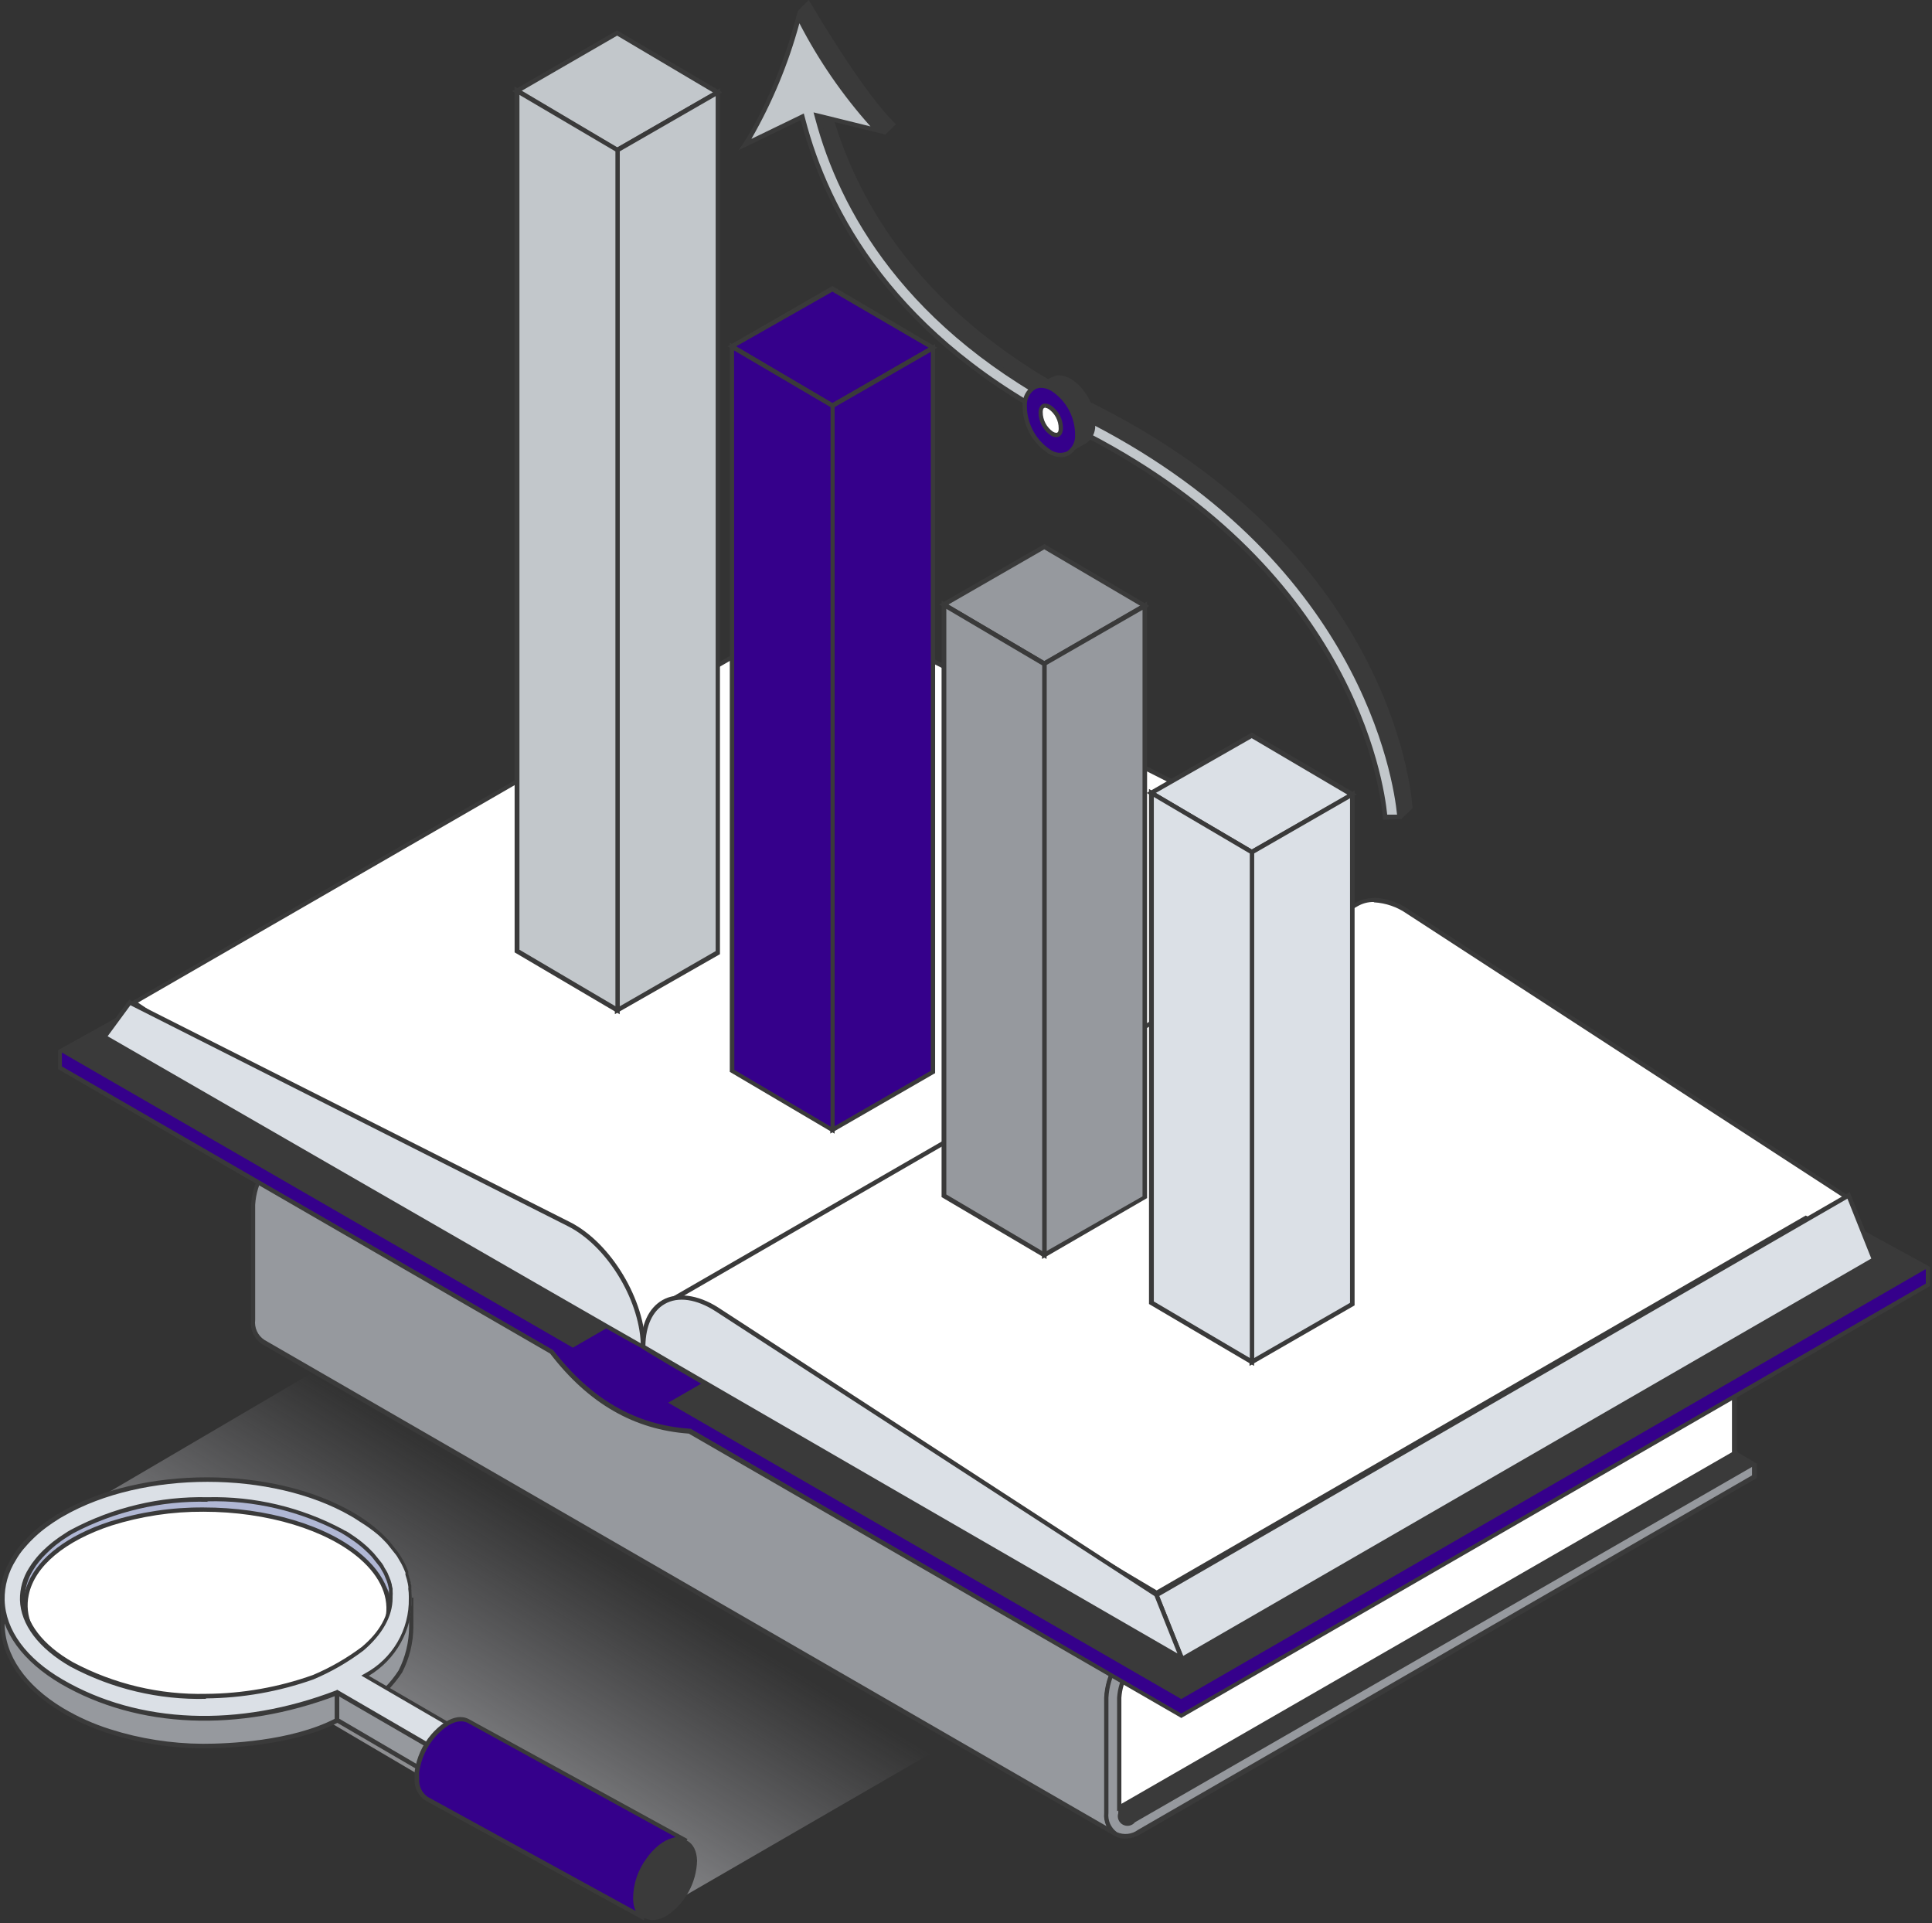 <?xml version="1.0" encoding="UTF-8"?> <svg xmlns="http://www.w3.org/2000/svg" width="212" height="211" viewBox="0 0 212 211" fill="none"><rect x="0" y="0" width="212" height="211" fill="#333333" stroke="none"/> <g clip-path="url(#clip0_30_10955)"> <path style="mix-blend-mode:multiply" d="M2.6 169.19L71.8 209.93L118.53 182.89L45.91 143.77L2.6 169.19Z" fill="url(#paint0_linear_30_10955)"></path> <path d="M31.36 126L98.85 87L192.47 141L125 180C123.948 180.685 123.073 181.609 122.447 182.697C121.821 183.785 121.462 185.006 121.4 186.26V198.89C121.351 199.33 121.417 199.776 121.592 200.183C121.768 200.589 122.046 200.943 122.4 201.21L28.78 147.21C28.417 146.949 28.129 146.598 27.945 146.19C27.76 145.783 27.686 145.335 27.73 144.89V132.25C27.802 130.996 28.168 129.777 28.799 128.692C29.43 127.606 30.307 126.684 31.36 126V126Z" fill="#96999E"></path> <path d="M122.34 201.45L28.72 147.45C28.315 147.172 27.993 146.791 27.785 146.346C27.578 145.901 27.493 145.409 27.54 144.92V132.29C27.61 130.992 27.984 129.728 28.632 128.601C29.28 127.473 30.183 126.514 31.27 125.8L98.89 86.8L99.01 86.87L193.01 141.13L192.63 141.35L125.15 180.35C124.133 181.011 123.287 181.905 122.682 182.956C122.077 184.008 121.73 185.188 121.67 186.4V199.03C121.626 199.432 121.688 199.84 121.851 200.21C122.015 200.58 122.273 200.901 122.6 201.14L122.34 201.45ZM31.48 126.19C30.472 126.849 29.633 127.735 29.028 128.777C28.424 129.819 28.072 130.988 28 132.19V144.82C27.949 145.24 28.015 145.667 28.192 146.051C28.368 146.436 28.648 146.765 29 147L121.44 200.37C121.269 199.913 121.184 199.428 121.19 198.94V186.31C121.256 185.012 121.628 183.748 122.277 182.622C122.925 181.496 123.831 180.539 124.92 179.83L192 141.05L98.85 87.3L31.48 126.19Z" fill="#3A3A3A"></path> <path d="M125 180L192.49 141V142.5L190.49 143.62L186.49 152.72L190.41 159.48L192.41 160.68V162L125 201C123 202.15 121.38 201.23 121.37 198.93V186.3C121.43 185.037 121.79 183.806 122.422 182.71C123.053 181.614 123.937 180.685 125 180V180Z" fill="#96999E"></path> <path d="M123.41 201.73C123.038 201.732 122.672 201.636 122.35 201.45C121.941 201.173 121.615 200.791 121.405 200.344C121.196 199.897 121.111 199.401 121.16 198.91V186.28C121.226 184.982 121.598 183.718 122.247 182.592C122.895 181.466 123.801 180.509 124.89 179.8L192.74 140.62V142.69L190.74 143.85L186.87 152.75L190.7 159.35L192.79 160.59V162.16L192.66 162.23L125.17 201.23C124.638 201.55 124.031 201.722 123.41 201.73ZM192.22 141.48L125.11 180.23C124.093 180.891 123.247 181.785 122.642 182.836C122.037 183.888 121.69 185.068 121.63 186.28V198.91C121.586 199.313 121.648 199.72 121.811 200.09C121.975 200.461 122.233 200.781 122.56 201.02C122.935 201.185 123.348 201.247 123.755 201.202C124.162 201.156 124.55 201.004 124.88 200.76L192.25 161.87V160.87L190.25 159.71V159.66L186.25 152.79L186.3 152.67L190.3 143.49L192.21 142.4L192.22 141.48Z" fill="#3A3A3A"></path> <path d="M125.58 181.06L190.58 143.67L186.17 153.86L190.62 159.6L192.62 160.73L124.54 199.93C124.384 200.123 124.165 200.254 123.921 200.303C123.678 200.351 123.426 200.312 123.208 200.193C122.99 200.074 122.821 199.882 122.73 199.652C122.639 199.421 122.632 199.165 122.71 198.93V186.3C122.778 185.258 123.084 184.246 123.604 183.342C124.124 182.437 124.844 181.663 125.71 181.08L125.58 181.06Z" fill="#3A3A3A"></path> <path d="M122.81 186.27C122.879 185.272 123.175 184.302 123.676 183.436C124.177 182.569 124.869 181.828 125.7 181.27L190.29 144.09V159.48L122.81 198.33V186.27Z" fill="white"></path> <path d="M190.05 144.49V159.33L123.05 197.91V186.27C123.113 185.311 123.396 184.38 123.876 183.547C124.356 182.715 125.021 182.004 125.82 181.47L190.05 144.47V144.49ZM190.52 143.67L125.58 181.06C124.714 181.643 123.994 182.417 123.474 183.322C122.954 184.226 122.648 185.238 122.58 186.28V198.72L190.58 159.6V143.67H190.52Z" fill="#3A3A3A"></path> <path d="M43.11 128C42.9 128.12 42.89 128.31 43.11 128.43C102.54 162.97 90.97 156.22 120.58 173.43C120.694 173.489 120.821 173.519 120.95 173.519C121.079 173.519 121.206 173.489 121.32 173.43C122.55 172.804 123.91 172.477 125.29 172.477C126.67 172.477 128.03 172.804 129.26 173.43C129.374 173.489 129.501 173.519 129.63 173.519C129.759 173.519 129.886 173.489 130 173.43L181.37 143.77C181.58 143.65 181.58 143.46 181.37 143.34C179.19 142.07 179.21 140.01 181.37 138.75C181.58 138.63 181.59 138.44 181.37 138.32L103.9 93.32C103.786 93.259 103.659 93.227 103.53 93.227C103.401 93.227 103.274 93.259 103.16 93.32C101.931 93.941 100.572 94.265 99.195 94.265C97.817 94.265 96.459 93.941 95.23 93.32C95.115 93.256 94.986 93.222 94.855 93.222C94.724 93.222 94.595 93.256 94.48 93.32L43.13 123C42.92 123.12 42.93 123.31 43.13 123.43C45.32 124.65 45.3 126.71 43.11 128ZM44.2 128.2C46.33 126.77 46.35 124.63 44.2 123.2L94.89 93.94C96.25 94.545 97.722 94.858 99.21 94.858C100.698 94.858 102.17 94.545 103.53 93.94L180.3 138.53C178.17 139.97 178.15 142.1 180.3 143.53L129.65 172.78C128.29 172.174 126.818 171.862 125.33 171.862C123.842 171.862 122.37 172.174 121.01 172.78L44.2 128.2Z" fill="#5E7EBD"></path> <path d="M69.27 126.24L103.81 106.3C104.211 106.069 104.667 105.948 105.13 105.948C105.593 105.948 106.048 106.069 106.45 106.3L119.45 113.6C119.861 113.834 120.204 114.173 120.442 114.582C120.68 114.991 120.806 115.456 120.806 115.93C120.806 116.403 120.68 116.869 120.442 117.278C120.204 117.687 119.861 118.026 119.45 118.26L85 138.18C84.596 138.409 84.139 138.529 83.675 138.529C83.21 138.529 82.754 138.409 82.35 138.18L69.35 130.87C68.938 130.643 68.594 130.312 68.352 129.909C68.11 129.507 67.978 129.048 67.97 128.578C67.962 128.108 68.077 127.645 68.306 127.234C68.534 126.824 68.867 126.481 69.27 126.24Z" fill="#5E7EBD"></path> <path d="M140.89 100.12L142.46 99.21L157.58 107.94L156.03 108.84L211.55 139.11V140.92L129.62 188.22L75.62 157.06C70.17 156.68 65.05 154.22 60.5 148.33L6.5 117.17V115.35L88.48 69.87L140.89 100.12Z" fill="#35008B"></path> <path d="M129.62 188.49L129.51 188.42L75.58 157.29C69.58 156.86 64.58 153.99 60.37 148.51L6.37 117.3V115.21L6.49 115.15L88.49 69.59L88.6 69.66L140.89 99.85L142.46 98.94L142.57 99.01L158.05 107.94L156.51 108.83L211.79 139V141.09L211.67 141.16L129.62 188.49ZM6.79 117L60.69 148.12C64.86 153.52 69.75 156.35 75.69 156.75H75.79L129.62 188L211.32 140.83V139.29L155.55 108.89L157.11 107.99L142.46 99.53L140.89 100.44L140.77 100.37L88.48 70.14L6.79 115.49V117Z" fill="#3A3A3A"></path> <path d="M211.55 139.1L129.62 186.41L73.32 153.9L155.25 106.59L211.55 139.1Z" fill="#3A3A3A"></path> <path d="M144.79 100.56L62.86 147.86L6.56 115.35L88.48 68.05L144.79 100.56Z" fill="#3A3A3A"></path> <path d="M14.7 110L90.21 66.4L138.31 90.67C142.59 92.85 146.22 98.85 146.31 103.83L70.6 147.63L14.7 110Z" fill="white"></path> <path d="M90.22 66.66L138.22 90.87C142.4 93 145.94 98.81 146.07 103.69L70.59 147.35L15.14 110L90.22 66.66ZM90.22 66.12L14.25 110L70.57 147.9L146.57 103.96C146.57 98.87 142.86 92.69 138.46 90.45L90.2 66.12H90.22Z" fill="#3A3A3A"></path> <path d="M73.28 142.86L148.88 99.21C149.452 98.885 150.101 98.719 150.76 98.73C152.102 98.79 153.399 99.231 154.5 100L202.65 131.3L205.18 137.64L198.18 133.58L126.92 174.72L73.28 142.86Z" fill="white"></path> <path d="M150.76 99C152.059 99.072 153.313 99.505 154.38 100.25L202.46 131.51L204.71 137.14L198.39 133.49L198.15 133.36L197.92 133.49L126.92 174.49L73.77 142.89L149 99.41C149.535 99.104 150.143 98.948 150.76 98.96V99ZM150.76 98.53C150.06 98.522 149.371 98.698 148.76 99.04L72.81 142.85L126.89 175L198.15 133.86L205.66 138.19L202.84 131.19L154.63 99.82C153.494 99.015 152.151 98.554 150.76 98.49V98.53Z" fill="#3A3A3A"></path> <path d="M205.66 138.19L129.7 182.04L126.89 175L202.84 131.15L205.66 138.19Z" fill="#DBE0E6"></path> <path d="M129.58 182.4L126.58 174.9L126.76 174.79L202.97 130.79L205.97 138.3L205.78 138.41L129.58 182.4ZM127.2 175.11L129.83 181.68L205.34 138.08L202.72 131.51L127.2 175.11Z" fill="#3A3A3A"></path> <path d="M62.46 134.3C66.86 136.54 70.57 142.72 70.57 147.81C70.57 147.9 11.44 113.81 11.44 113.81L14.25 110L62.46 134.3Z" fill="#DBE0E6"></path> <path d="M70.66 148C70.36 148 67.41 146.34 11.31 114L11.07 113.86L14.18 109.68L14.36 109.77L62.58 134.1C67.05 136.37 70.82 142.66 70.82 147.83V148L70.7 148.07L70.66 148ZM11.81 113.69C15.75 115.96 65.55 144.69 70.31 147.38C70.11 142.47 66.55 136.66 62.31 134.53L14.31 110.29L11.81 113.69Z" fill="#3A3A3A"></path> <path d="M72.81 142.85C74.3 141.99 76.4 142.19 78.68 143.67L126.89 175L129.7 182C129.7 182 70.57 147.9 70.57 147.81C70.57 145.36 71.43 143.65 72.81 142.85Z" fill="#DBE0E6"></path> <path d="M130.2 182.62L129.58 182.26C70.32 148.05 70.32 148 70.32 147.81C70.32 145.35 71.16 143.52 72.69 142.64C74.22 141.76 76.55 142 78.82 143.46L127.09 174.84L130.2 182.62ZM70.82 147.62C73.45 149.22 123.03 177.85 129.2 181.41L126.69 175.12L78.54 143.88C76.44 142.52 74.4 142.22 72.94 143.07C71.6 143.84 70.85 145.47 70.82 147.67V147.62Z" fill="#3A3A3A"></path> <path d="M56.69 9.97L67.72 16.46L78.75 10.12L67.72 3.62L56.69 9.97Z" fill="#C2C7CB"></path> <path d="M67.72 16.75L67.59 16.68L56.19 10L67.72 3.33L67.84 3.41L79.24 10.12L67.72 16.75ZM57.18 10L67.72 16.2L78.25 10.15L67.72 3.91L57.18 10Z" fill="#3A3A3A"></path> <path d="M67.72 110.84L78.75 104.5V10.12L67.72 16.46V110.84Z" fill="#C2C7CB"></path> <path d="M67.47 111.27V16.32L79 9.69V104.69L67.47 111.27ZM68 16.61V110.41L78.53 104.35V10.55L68 16.61Z" fill="#3A3A3A"></path> <path d="M56.69 104.35L67.72 110.84V16.46L56.69 9.97V104.35Z" fill="#C2C7CB"></path> <path d="M68 111.28L56.47 104.49V9.49L68 16.32V111.28ZM57 104.2L67.53 110.4V16.61L57 10.41V104.2Z" fill="#3A3A3A"></path> <path d="M103.56 66.32L114.59 72.82L125.62 66.47L114.59 59.98L103.56 66.32Z" fill="#96999E"></path> <path d="M114.59 73.11L114.47 73.03L103.07 66.32L114.6 59.69L114.72 59.76L126.12 66.48L114.59 73.11ZM104.06 66.33L114.6 72.53L125.13 66.47L114.59 60.27L104.06 66.33Z" fill="#3A3A3A"></path> <path d="M114.59 137.69L125.62 131.35V66.47L114.59 72.82V137.69Z" fill="#96999E"></path> <path d="M114.34 138.13V72.67L125.87 66V131.45L114.34 138.13ZM114.84 72.96V137.26L125.37 131.26V66.91L114.84 72.96Z" fill="#3A3A3A"></path> <path d="M103.56 131.2L114.59 137.69V72.82L103.56 66.32V131.2Z" fill="#96999E"></path> <path d="M114.84 138.13L103.32 131.34V65.89L114.84 72.68V138.13ZM103.84 131.05L114.36 137.26V73L103.84 66.8V131.05Z" fill="#3A3A3A"></path> <path d="M80.31 38.04L91.34 44.53L102.37 38.19L91.34 31.7L80.31 38.04Z" fill="#35008B"></path> <path d="M91.34 44.81L79.84 38L91.34 31.38L102.84 38.15L91.34 44.81ZM80.78 38L91.34 44.22L101.9 38.15L91.34 32L80.78 38Z" fill="#3A3A3A"></path> <path d="M91.34 123.96L102.37 117.62V38.19L91.34 44.53V123.96Z" fill="#35008B"></path> <path d="M91.11 124.37V44.37L91.23 44.3L102.61 37.75V117.75L102.49 117.81L91.11 124.37ZM91.58 44.67V123.56L102.14 117.48V38.6L91.58 44.67Z" fill="#3A3A3A"></path> <path d="M80.31 117.47L91.34 123.96V44.53L80.31 38.04V117.47Z" fill="#35008B"></path> <path d="M91.58 124.38L80.08 117.6V37.6L91.58 44.37V124.38ZM80.58 117.38L91.14 123.6V44.67L80.55 38.45L80.58 117.38Z" fill="#3A3A3A"></path> <path d="M126.33 87L137.35 93.49L148.39 87.15L137.35 80.65L126.33 87Z" fill="#DBE0E6"></path> <path d="M137.35 93.78L137.23 93.71L125.83 87L137.36 80.37L137.48 80.44L148.88 87.15L137.35 93.78ZM126.82 87L137.36 93.2L147.89 87.2L137.35 80.99L126.82 87Z" fill="#3A3A3A"></path> <path d="M137.35 149.42L148.39 143.08V87.15L137.35 93.49V149.42Z" fill="#DBE0E6"></path> <path d="M137.11 149.86V93.35L148.64 86.72V143.22L137.11 149.86ZM137.61 93.64V149L148.14 142.94V87.58L137.61 93.64Z" fill="#3A3A3A"></path> <path d="M126.33 142.93L137.35 149.42V93.49L126.33 87V142.93Z" fill="#DBE0E6"></path> <path d="M137.61 149.86L126.08 143.07V86.56L137.61 93.35V149.86ZM126.61 142.79L137.14 148.99V93.64L126.61 87.44V142.79Z" fill="#3A3A3A"></path> <path d="M119.86 44.24C101 34.89 93.81 21.8 91.14 11.85L97.14 14.79L98.31 13.62C94.71 10.26 88.75 0 88.75 0L87.58 1.17C86.23 5.85 84.76 11.69 82.22 15.31L89 12C91.7 22.43 99.13 36.29 118.89 46.1C151.41 62.23 153.76 89.59 153.77 89.85L155 88.68C155 88.41 153.52 60.94 119.86 44.24Z" fill="#3A3A3A"></path> <path d="M152 89.68C151.77 86.93 148.86 62.4 117.9 47.04C98 37.17 90.7 23.14 88.11 13.11L88.04 12.81L81.78 15.81C84.388 11.444 86.364 6.731 87.65 1.81C89.934 6.348 92.85 10.54 96.31 14.26L89.62 12.61L89.73 13.02C92.3 22.62 99.39 36.02 118.57 45.57C150.39 61.36 153.32 86.76 153.57 89.57L152 89.68Z" fill="#C2C7CB"></path> <path d="M87.72 2.55C89.832 6.637 92.453 10.441 95.52 13.87L90.1 12.53L89.27 12.33L89.49 13.14C92.07 22.79 99.19 36.29 118.49 45.86C149.32 61.15 152.92 85.58 153.3 89.38H152.22C151.85 85.64 148.32 61.82 118.02 46.78C98.17 37 90.93 23 88.36 13.05L88.2 12.45L87.65 12.72L82.45 15.24C84.743 11.253 86.515 6.988 87.72 2.55V2.55ZM87.58 1.17C86.3 6.17 83.89 12.45 81.05 16.48L87.87 13.17C90.57 23.6 98 37.46 117.76 47.27C150.28 63.4 151.76 89.67 151.76 89.94L153.84 89.85C153.84 89.58 152.38 62.11 118.72 45.41C99.85 36.06 92.64 23 90 13L97.17 14.77C93.56 11.41 89.89 5.77 87.6 1.15L87.58 1.17Z" fill="#3A3A3A"></path> <path d="M120 45.07C119.909 44.727 119.789 44.392 119.64 44.07C119.491 43.739 119.31 43.425 119.1 43.13C118.691 42.496 118.144 41.963 117.5 41.57C117.137 41.345 116.725 41.211 116.3 41.18C116.068 41.17 115.837 41.208 115.62 41.29L115.39 41.39L113.39 42.53L113.61 42.42C113.827 42.341 114.059 42.307 114.29 42.32C114.715 42.351 115.127 42.485 115.49 42.71C116.133 43.103 116.683 43.632 117.1 44.26C117.304 44.578 117.481 44.913 117.63 45.26C117.78 45.582 117.9 45.916 117.99 46.26C118.14 46.776 118.204 47.313 118.18 47.85C118.187 48.228 118.099 48.602 117.924 48.938C117.75 49.273 117.494 49.559 117.18 49.77L119.18 48.63C119.494 48.42 119.751 48.134 119.926 47.798C120.101 47.463 120.188 47.088 120.18 46.71C120.214 46.157 120.153 45.602 120 45.07V45.07Z" fill="#3A3A3A"></path> <path d="M115.52 42.71C116.357 43.264 117.043 44.019 117.513 44.907C117.983 45.794 118.222 46.786 118.21 47.79C118.1 49.68 116.72 50.46 115.13 49.54C114.294 48.982 113.61 48.224 113.14 47.336C112.671 46.447 112.43 45.455 112.44 44.45C112.55 42.56 113.93 41.78 115.52 42.71Z" fill="#35008B"></path> <path d="M116.41 50.16C115.914 50.146 115.431 50.001 115.01 49.74C114.138 49.161 113.425 48.372 112.935 47.446C112.446 46.521 112.197 45.487 112.21 44.44C112.196 44.016 112.293 43.595 112.491 43.22C112.689 42.845 112.982 42.528 113.34 42.3C113.708 42.131 114.113 42.06 114.516 42.095C114.92 42.13 115.307 42.27 115.64 42.5V42.5C116.513 43.078 117.227 43.866 117.717 44.792C118.206 45.719 118.455 46.753 118.44 47.8C118.456 48.225 118.36 48.646 118.162 49.022C117.963 49.397 117.669 49.714 117.31 49.94C117.033 50.089 116.724 50.164 116.41 50.16V50.16ZM114.24 42.55C114.006 42.549 113.775 42.608 113.57 42.72C113.285 42.91 113.054 43.169 112.898 43.474C112.742 43.779 112.667 44.118 112.68 44.46C112.668 45.422 112.896 46.371 113.345 47.222C113.794 48.073 114.449 48.797 115.25 49.33C115.511 49.52 115.817 49.639 116.138 49.674C116.459 49.709 116.784 49.659 117.08 49.53C117.366 49.34 117.598 49.078 117.754 48.772C117.91 48.465 117.984 48.124 117.97 47.78C117.984 46.818 117.756 45.868 117.307 45.017C116.858 44.166 116.202 43.441 115.4 42.91C115.053 42.688 114.652 42.563 114.24 42.55V42.55Z" fill="#3A3A3A"></path> <path d="M115.91 47.73C115.743 47.724 115.58 47.672 115.44 47.58C115.053 47.321 114.736 46.969 114.518 46.557C114.3 46.145 114.187 45.686 114.19 45.22C114.19 45.01 114.27 44.51 114.68 44.51C114.85 44.518 115.015 44.57 115.16 44.66C115.544 44.918 115.859 45.266 116.077 45.674C116.295 46.082 116.41 46.537 116.41 47C116.41 47.21 116.33 47.71 115.92 47.71L115.91 47.73Z" fill="white"></path> <path d="M114.69 44.27V44.74C114.814 44.752 114.934 44.793 115.04 44.86C115.39 45.096 115.676 45.415 115.873 45.789C116.07 46.162 116.172 46.578 116.17 47C116.17 47.14 116.17 47.48 115.91 47.49C115.783 47.478 115.659 47.437 115.55 47.37C115.201 47.131 114.915 46.81 114.719 46.435C114.522 46.06 114.419 45.643 114.42 45.22C114.42 45.08 114.42 44.74 114.68 44.73V44.26L114.69 44.27ZM114.69 44.27C114.27 44.27 114 44.63 113.96 45.21C113.956 45.72 114.079 46.223 114.319 46.673C114.558 47.124 114.905 47.508 115.33 47.79C115.507 47.901 115.711 47.963 115.92 47.97V47.97C116.34 47.97 116.61 47.61 116.64 47.04C116.652 46.53 116.533 46.025 116.295 45.574C116.057 45.122 115.707 44.739 115.28 44.46C115.103 44.347 114.9 44.282 114.69 44.27V44.27Z" fill="#3A3A3A"></path> <path d="M8.28 166.49C16.28 162.27 29.28 162.28 37.28 166.49C41.98 168.98 43.89 172.39 43.01 175.64C42.41 173.41 40.5 171.26 37.28 169.55C29.28 165.33 16.28 165.32 8.28 169.55C6.908 170.273 5.696 171.266 4.716 172.469C3.737 173.672 3.01 175.06 2.58 176.55C1.68 173.29 3.51 169 8.28 166.49Z" fill="#B0B7D4"></path> <path d="M23.12 187C16.12 187 9.44 185 5.75 181.75C3.41 179.69 2.43 177.35 2.91 174.99C3.59 171.73 6.91 168.89 12.14 167.19C15.43 166.158 18.861 165.645 22.31 165.67C29.31 165.67 36 167.67 39.68 170.92C42.02 172.98 43 175.32 42.52 177.68C41.85 180.94 38.52 183.78 33.29 185.48C29.998 186.507 26.568 187.02 23.12 187V187Z" fill="white"></path> <path d="M22.32 165.86C29.32 165.86 35.88 167.86 39.53 171.06C41.8 173.06 42.75 175.32 42.29 177.59C41.63 180.76 38.29 183.54 33.22 185.21C29.953 186.238 26.545 186.75 23.12 186.73C16.12 186.73 9.55 184.73 5.91 181.53C3.63 179.53 2.68 177.27 3.15 175C3.8 171.82 7.15 169.05 12.22 167.38C15.488 166.352 18.895 165.839 22.32 165.86V165.86ZM22.32 165.39C18.844 165.367 15.386 165.887 12.07 166.93C2.63 170 -0.27 176.72 5.6 181.88C9.48 185.3 16.25 187.2 23.12 187.2C26.593 187.222 30.047 186.702 33.36 185.66C42.8 182.58 45.71 175.87 39.84 170.71C35.95 167.29 29.18 165.39 22.32 165.39V165.39Z" fill="#3A3A3A"></path> <path d="M45.11 175.33V178.53C45.1 180.227 44.693 181.899 43.92 183.41C42.965 184.857 41.731 186.098 40.29 187.06L39.81 183.67C39.81 183.67 44.57 178.11 45.11 175.33Z" fill="#96999E"></path> <path d="M40.11 187.51L39.56 183.59L39.63 183.5C39.63 183.45 44.34 177.96 44.87 175.29H45.36V178.49C45.351 180.231 44.93 181.944 44.13 183.49C43.166 184.966 41.91 186.228 40.44 187.2L40.11 187.51ZM40.11 183.74L40.51 186.6C41.794 185.712 42.892 184.581 43.74 183.27C44.485 181.8 44.878 180.178 44.89 178.53V176.79C43.544 179.272 41.935 181.602 40.09 183.74H40.11Z" fill="#3A3A3A"></path> <path d="M37 184.26C34.35 185.26 33.4 185.61 32.43 185.9C30.532 186.432 28.591 186.8 26.63 187C23.198 187.371 19.731 187.26 16.33 186.67C12.964 186.128 9.727 184.972 6.78 183.26C3.956 181.366 1.702 178.739 0.26 175.66V178.07C0.26 181.52 2.44 184.96 6.78 187.59C8.42 188.593 10.172 189.402 12 190C13.632 190.527 15.304 190.922 17 191.18C18.715 191.463 20.451 191.607 22.19 191.61C25.77 191.61 32.38 191.16 36.95 188.76L37 184.26Z" fill="#96999E"></path> <path d="M22.21 191.82C20.458 191.812 18.71 191.669 16.98 191.39C15.285 191.124 13.613 190.726 11.98 190.2C10.134 189.617 8.362 188.822 6.7 187.83C2.43 185.24 0.07 181.83 0.06 178.1V174.48L0.55 175.59C1.978 178.618 4.196 181.206 6.97 183.08C9.892 184.773 13.097 185.918 16.43 186.46C19.809 187.036 23.252 187.144 26.66 186.78C28.599 186.574 30.516 186.2 32.39 185.66C33.39 185.35 34.39 185.02 36.94 184.02L37.28 183.89V188.89L37.15 188.96C32.14 191.54 25 191.82 22.21 191.82ZM0.51 176.76V178.1C0.51 181.61 2.79 184.91 6.91 187.4C8.54 188.373 10.279 189.152 12.09 189.72C13.723 190.243 15.395 190.637 17.09 190.9C18.794 191.17 20.515 191.311 22.24 191.32C25.01 191.32 31.91 191.05 36.75 188.57V184.62C34.45 185.52 33.5 185.84 32.5 186.14C30.596 186.686 28.649 187.068 26.68 187.28C23.22 187.665 19.724 187.571 16.29 187C12.891 186.456 9.622 185.286 6.65 183.55C4.059 181.846 1.946 179.509 0.51 176.76V176.76Z" fill="#3A3A3A"></path> <path d="M36.98 188.72L54.56 198.97L54.55 195.9L36.98 185.66V188.72Z" fill="#96999E"></path> <path d="M54.82 199.4L36.73 188.86V185.22L54.8 195.75L54.82 199.4ZM37.23 188.57L54.31 198.57V196L37.23 186.05V188.57Z" fill="#3A3A3A"></path> <path d="M40.15 183.84C41.679 183.022 42.954 181.799 43.836 180.305C44.717 178.812 45.172 177.104 45.15 175.37V175.14C45.149 174.852 45.129 174.565 45.09 174.28C45.09 174.18 45.09 174.08 45.09 173.97C45.09 173.86 45.01 173.57 44.96 173.38C44.91 173.19 44.82 172.86 44.76 172.7C44.738 172.622 44.711 172.545 44.68 172.47C44.63 172.32 44.57 172.18 44.51 172.04L44.39 171.78C44.34 171.67 44.28 171.56 44.23 171.46C44.18 171.36 43.87 170.82 43.82 170.75C43.77 170.68 43.67 170.51 43.58 170.4C43.49 170.29 42.68 169.25 42.58 169.16C42.48 169.07 42.26 168.82 42.08 168.65C41.9 168.48 41.71 168.29 41.51 168.12C40.956 167.629 40.368 167.178 39.75 166.77L39.07 166.33L38.67 166.09C29.94 161.02 15.67 161.02 6.92 166.09L6.5 166.33L5.74 166.83L5.37 167.08L4.67 167.6C4.22 167.96 3.81 168.32 3.43 168.69C3.25 168.87 3.06 169.06 2.89 169.25L2.4 169.82C2.081 170.192 1.791 170.586 1.53 171C0.67 172.36 0.229 173.942 0.26 175.55C0.35 178.79 2.52 182.01 6.77 184.48C14.46 188.95 25.31 190.15 36.98 185.67L55.43 196.39L58.6 194.56L40.15 183.84ZM34.4 184C30.607 185.349 26.615 186.052 22.59 186.08C17.46 186.2 12.387 184.995 7.86 182.58C4.44 180.58 2.51 178.07 2.44 175.48C2.432 174.276 2.78 173.097 3.44 172.09C3.632 171.778 3.842 171.477 4.07 171.19L4.49 170.71C4.63 170.54 4.8 170.38 4.94 170.24C5.255 169.911 5.589 169.601 5.94 169.31C6.14 169.16 6.34 169 6.55 168.86L6.86 168.64C7.09 168.49 7.33 168.33 7.55 168.2L8 168C12.555 165.584 17.654 164.375 22.81 164.49C27.923 164.381 32.979 165.59 37.49 168L37.66 168.1L37.88 168.24C38.09 168.36 38.29 168.49 38.49 168.63C39.021 168.972 39.525 169.353 40 169.77C40.16 169.9 40.3 170.04 40.48 170.21L40.86 170.61L41.72 171.69L41.86 171.9L42.18 172.47C42.226 172.544 42.266 172.621 42.3 172.7L42.4 172.91C42.4 173.02 42.49 173.12 42.53 173.24L42.59 173.4C42.59 173.53 42.72 173.84 42.73 173.9C42.74 173.96 42.8 174.19 42.83 174.33C42.86 174.47 42.83 174.43 42.83 174.46C42.83 174.49 42.83 174.54 42.83 174.57C42.845 174.76 42.845 174.95 42.83 175.14V175.33C42.83 177.27 41.72 179.2 39.71 180.9C38.072 182.145 36.289 183.186 34.4 184V184Z" fill="#DBE0E6"></path> <path d="M55.43 196.68L55.3 196.61L37 186C26.18 190.11 15.14 189.66 6.68 184.75C2.47 182.27 0.11 179 -9.9923e-05 175.56C-0.035 173.902 0.421 172.27 1.31 170.87C1.56 170.447 1.841 170.043 2.15 169.66C2.31 169.47 2.47 169.27 2.65 169.08C2.83 168.89 3.01 168.7 3.2 168.51C3.594 168.115 4.015 167.747 4.46 167.41V167.41C4.67 167.24 4.89 167.08 5.12 166.92L5.49 166.66L6.26 166.16L6.69 165.91C15.54 160.81 29.89 160.81 38.69 165.91L39.1 166.15C39.34 166.29 39.57 166.44 39.79 166.59C40.414 167.01 41.012 167.467 41.58 167.96C41.78 168.14 41.98 168.32 42.16 168.51L42.66 169.02C42.66 169.02 43.45 170.02 43.66 170.28C43.75 170.4 43.83 170.52 43.91 170.65C43.99 170.78 44.24 171.21 44.33 171.37L44.5 171.7L44.62 171.97L44.8 172.41V172.52C44.8 172.52 44.8 172.61 44.8 172.66C44.8 172.71 44.99 173.28 45 173.35C45.057 173.55 45.101 173.754 45.13 173.96C45.14 174.07 45.14 174.18 45.13 174.29C45.172 174.581 45.191 174.876 45.19 175.17V175.4C45.215 177.1 44.791 178.777 43.963 180.262C43.135 181.747 41.93 182.988 40.47 183.86L58.92 194.59L55.43 196.68ZM37 185.39L37.1 185.45L55.43 196.11L58.1 194.56L39.65 183.84L40.03 183.62C41.517 182.824 42.756 181.632 43.608 180.176C44.46 178.72 44.894 177.057 44.86 175.37V175.14C44.862 174.865 44.842 174.591 44.8 174.32C44.816 174.224 44.816 174.126 44.8 174.03C44.772 173.831 44.731 173.634 44.68 173.44C44.68 173.37 44.54 172.94 44.49 172.78C44.486 172.74 44.486 172.7 44.49 172.66V172.55C44.43 172.42 44.38 172.28 44.32 172.14L44.2 171.88L44.06 171.59L43.65 170.89C43.584 170.77 43.507 170.656 43.42 170.55V170.55L42.48 169.37L42 168.87C41.82 168.69 41.64 168.52 41.44 168.35C40.847 167.855 40.218 167.404 39.56 167L38.88 166.56L38.49 166.33C29.84 161.33 15.71 161.33 7 166.33L6.61 166.55L5.82 167.06L5.46 167.31C5.24 167.46 5.03 167.62 4.82 167.78C4.378 168.124 3.957 168.495 3.56 168.89C3.38 169.07 3.19 169.25 3.03 169.44C2.87 169.63 2.7 169.81 2.54 170C2.245 170.361 1.981 170.746 1.75 171.15C0.91 172.469 0.478 174.007 0.51 175.57C0.61 178.85 2.87 181.95 6.89 184.28C15.25 189.14 26.18 189.57 36.89 185.46L37 185.39ZM22.59 186.39C17.418 186.513 12.303 185.297 7.74 182.86C4.24 180.86 2.27 178.23 2.19 175.54C2.169 174.294 2.517 173.069 3.19 172.02C3.383 171.697 3.6 171.39 3.84 171.1C3.97 170.93 4.12 170.76 4.26 170.6C4.4 170.44 4.58 170.27 4.72 170.12C5.05 169.8 5.41 169.48 5.8 169.17L6.42 168.71L6.73 168.5L7.43 168.04L7.82 167.82C12.414 165.377 17.558 164.155 22.76 164.27C27.927 164.145 33.039 165.358 37.6 167.79L37.78 167.9L38 168C38.21 168.12 38.41 168.25 38.61 168.39C39.162 168.751 39.687 169.152 40.18 169.59C40.33 169.72 40.48 169.87 40.66 170.05C40.84 170.23 40.91 170.3 41.03 170.43C41.15 170.56 41.75 171.32 41.92 171.53L41.97 171.61L42.09 171.79C42.09 171.87 42.34 172.22 42.41 172.36L42.52 172.56L42.77 173.16C42.77 173.22 42.82 173.28 42.84 173.33L42.99 173.84C42.99 174 43.06 174.15 43.08 174.3C43.1 174.45 43.08 174.3 43.08 174.37V174.55C43.096 174.75 43.096 174.95 43.08 175.15V175.34C43.08 177.34 41.94 179.34 39.87 181.1C38.178 182.377 36.334 183.439 34.38 184.26C30.593 185.602 26.608 186.305 22.59 186.34V186.39ZM22.77 164.77C17.661 164.643 12.604 165.824 8.08 168.2L7.74 168.4L7.02 168.86L6.72 169.07L6.12 169.52C5.769 169.8 5.435 170.101 5.12 170.42L4.67 170.88L4.27 171.36C4.044 171.634 3.84 171.925 3.66 172.23C3.035 173.198 2.709 174.328 2.72 175.48C2.79 177.99 4.67 180.48 8.02 182.38C12.509 184.768 17.537 185.96 22.62 185.84C26.619 185.815 30.584 185.115 34.35 183.77V183.77C36.244 182.969 38.033 181.942 39.68 180.71C41.68 179.05 42.68 177.19 42.68 175.33V175.14C42.69 174.96 42.69 174.78 42.68 174.6C42.672 174.554 42.672 174.506 42.68 174.46V174.38C42.66 174.238 42.629 174.098 42.59 173.96C42.59 173.9 42.49 173.6 42.45 173.48L42.17 172.8L42.07 172.59L41.75 172.04L41.65 171.88L40.77 170.77L40.4 170.39C40.23 170.22 40.09 170.09 39.94 169.96C39.466 169.533 38.957 169.145 38.42 168.8C38.22 168.66 38.03 168.53 37.82 168.41L37.61 168.28L37.43 168.17C32.922 165.776 27.872 164.587 22.77 164.72V164.77Z" fill="#3A3A3A"></path> <path d="M47.56 190.43C48.41 189.43 50 188.11 51.39 188.82L75.39 201.98C75.232 201.891 75.059 201.83 74.88 201.8C74.139 201.72 73.396 201.923 72.8 202.37C72.171 202.817 71.623 203.369 71.18 204C70.221 205.238 69.691 206.754 69.67 208.32C69.636 208.745 69.716 209.171 69.903 209.554C70.089 209.938 70.375 210.264 70.73 210.5L46.79 197.33C46.448 197.087 46.176 196.759 46.001 196.378C45.825 195.998 45.752 195.578 45.79 195.16C45.77 194.904 45.77 194.646 45.79 194.39C45.988 192.928 46.602 191.553 47.56 190.43V190.43Z" fill="#35008B"></path> <path d="M70.62 210.67L46.68 197.54C46.289 197.286 45.974 196.933 45.767 196.516C45.559 196.099 45.467 195.634 45.5 195.17C45.482 194.9 45.482 194.63 45.5 194.36C45.706 192.851 46.345 191.434 47.34 190.28C47.87 189.67 49.73 187.74 51.44 188.61L75.44 201.77L75.21 202.19C75.077 202.112 74.931 202.058 74.78 202.03C74.098 201.967 73.417 202.159 72.87 202.57C72.266 202.987 71.739 203.505 71.31 204.1C70.384 205.299 69.871 206.766 69.85 208.28C69.813 208.666 69.88 209.055 70.043 209.406C70.207 209.758 70.461 210.06 70.78 210.28L70.62 210.67ZM50.55 188.86C49.35 188.86 48.14 190.13 47.74 190.58C46.804 191.667 46.2 193 46 194.42C45.987 194.663 45.987 194.907 46 195.15C45.966 195.537 46.035 195.925 46.2 196.277C46.365 196.628 46.62 196.929 46.94 197.15L69.74 209.65C69.566 209.225 69.474 208.77 69.47 208.31C69.475 206.686 70.013 205.109 71 203.82C71.455 203.176 72.02 202.617 72.67 202.17C73.114 201.87 73.614 201.663 74.14 201.56L51.28 189C51.051 188.896 50.801 188.848 50.55 188.86Z" fill="#3A3A3A"></path> <path d="M73 202.28C74.87 201.14 76.43 201.98 76.49 204.15C76.454 205.337 76.139 206.498 75.571 207.541C75.003 208.583 74.198 209.477 73.22 210.15C71.34 211.29 69.78 210.45 69.72 208.27C69.758 207.084 70.075 205.924 70.645 204.884C71.215 203.843 72.021 202.951 73 202.28V202.28Z" fill="#3A3A3A"></path> </g> <defs> <linearGradient id="paint0_linear_30_10955" x1="38.99" y1="211.21" x2="64.65" y2="169.39" gradientUnits="userSpaceOnUse"> <stop stop-color="#CBCDD1"></stop> <stop offset="1" stop-color="#AFAFB5" stop-opacity="0"></stop> </linearGradient> <clipPath id="clip0_30_10955"> <rect width="212" height="211" fill="white"></rect> </clipPath> </defs> </svg> 